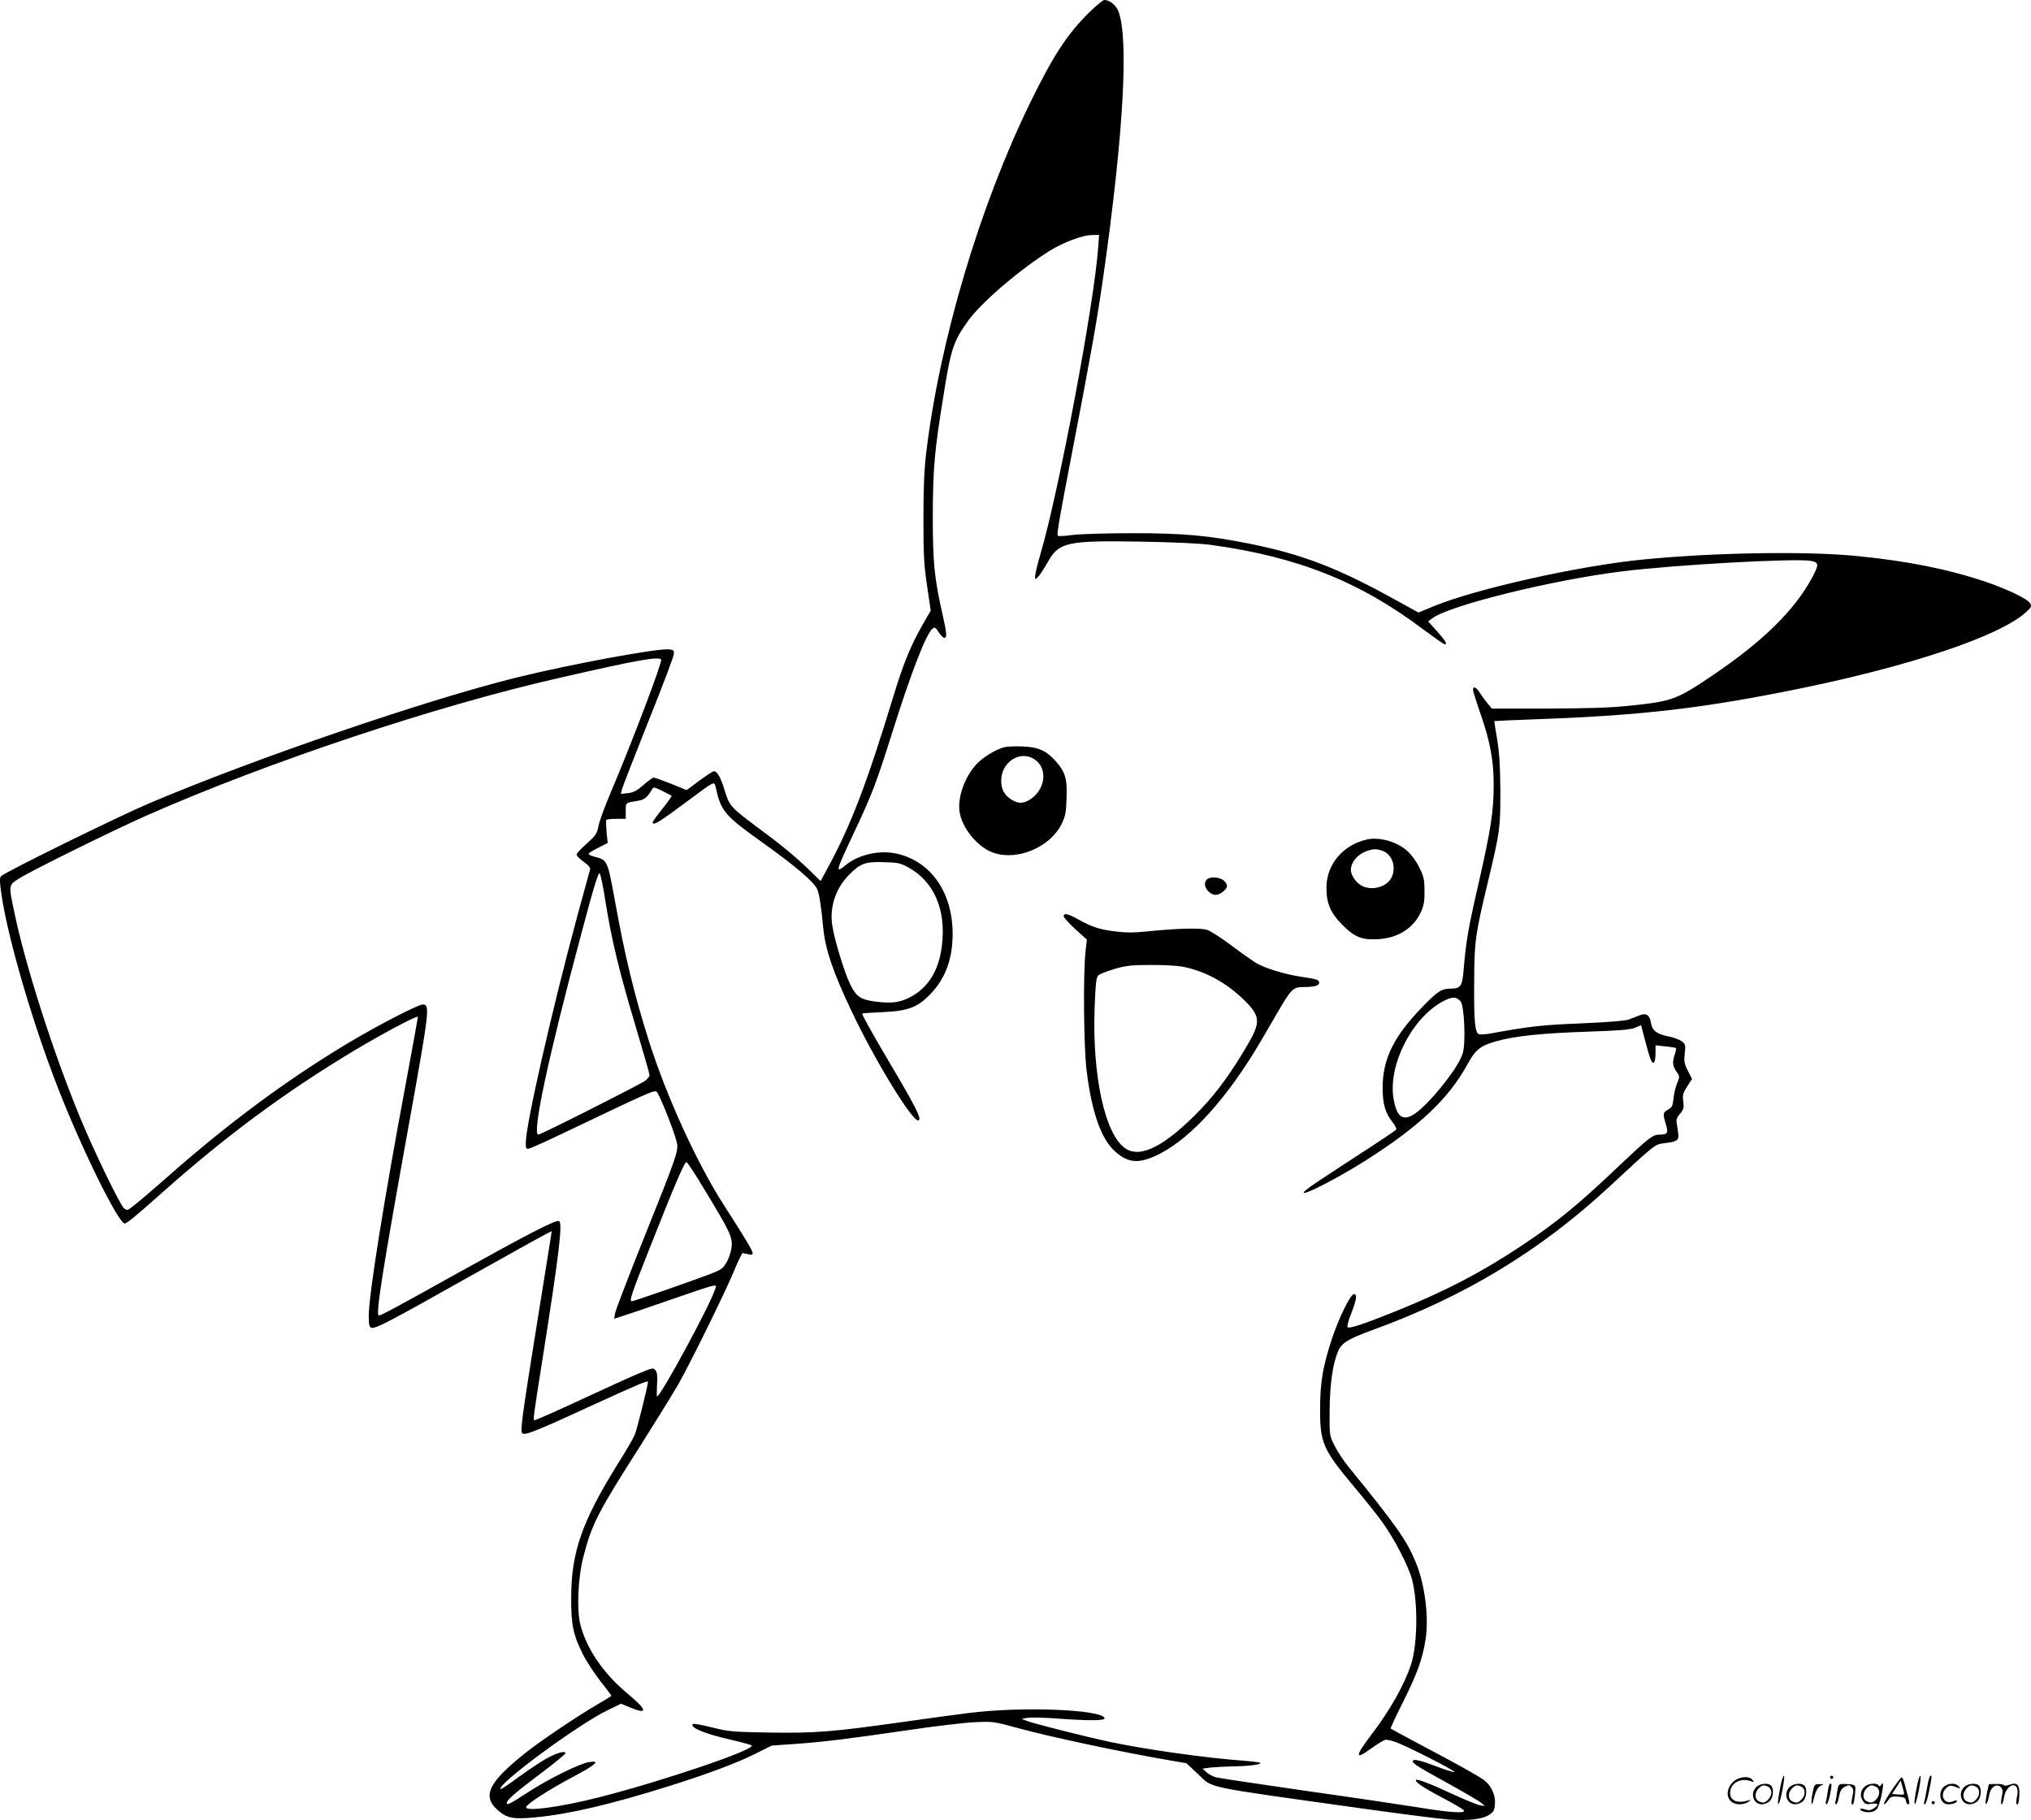 <?xml version="1.0" encoding="UTF-8"?>
<svg xmlns="http://www.w3.org/2000/svg" version="1.0" viewBox="0 0 1280.022 1146.924" preserveAspectRatio="xMidYMid meet">
  <g transform="translate(-0.615,1147) scale(0.1,-0.1)" fill="#000000" stroke="none">
    <path d="M6872 11393 c-139 -137 -227 -271 -372 -568 -318 -650 -571 -1498 -656 -2205 -13 -105 -18 -220 -18 -415 0 -233 3 -292 23 -427 l23 -156 -52 -90 c-73 -128 -121 -245 -180 -439 -171 -562 -270 -821 -417 -1092 l-45 -83 -67 65 c-87 85 -177 160 -325 269 -173 129 -182 138 -211 232 -26 86 -48 126 -69 126 -7 0 -48 -27 -92 -59 l-80 -60 -98 40 c-54 21 -103 39 -110 39 -6 0 -35 -21 -64 -46 -42 -37 -63 -48 -98 -52 l-45 -5 7 29 c4 16 79 208 166 427 88 218 160 410 161 425 2 24 -2 27 -31 30 -75 7 -622 -94 -962 -178 -570 -141 -1654 -512 -2313 -792 -204 -87 -916 -437 -935 -460 -9 -11 -8 -38 4 -119 41 -277 198 -814 359 -1224 148 -379 378 -845 417 -845 14 0 69 46 238 196 400 356 776 634 1209 894 190 113 401 225 401 212 0 -5 -34 -191 -75 -413 -141 -753 -235 -1342 -235 -1474 0 -51 4 -67 16 -72 24 -9 110 36 609 317 242 136 460 257 484 269 l44 23 -7 -49 c-4 -26 -41 -256 -82 -511 -101 -630 -110 -700 -96 -714 15 -15 89 14 427 170 297 136 365 165 365 154 0 -21 -70 -303 -83 -333 -8 -20 -56 -103 -108 -185 -225 -362 -293 -556 -293 -844 -1 -169 13 -233 74 -355 22 -44 72 -120 110 -169 39 -49 70 -91 70 -92 0 -2 -43 -28 -96 -59 -132 -78 -347 -223 -441 -297 -236 -187 -280 -274 -183 -362 60 -54 100 -62 243 -48 211 20 475 82 844 198 245 77 425 145 541 203 l102 51 142 10 c187 13 337 32 708 86 168 25 359 48 425 51 118 6 123 5 270 -35 212 -58 658 -153 974 -207 l94 -16 74 -69 c98 -91 10 -73 1024 -215 257 -36 507 -68 556 -71 121 -9 214 2 255 30 28 19 33 28 36 68 4 57 -24 117 -70 151 -38 28 -161 97 -408 227 -96 51 -177 95 -179 97 -3 2 32 77 77 166 88 176 123 271 142 391 23 142 -3 352 -62 493 -56 136 -124 233 -421 597 -32 39 -72 100 -90 136 -32 64 -32 64 -31 220 1 165 20 299 54 376 22 52 64 77 220 134 577 210 1052 497 1488 901 285 265 288 267 340 274 84 10 97 17 96 50 -1 17 -5 47 -9 67 -6 32 -4 42 19 69 23 27 26 37 21 78 -6 40 -2 52 24 94 l31 48 -26 51 c-23 45 -25 59 -20 109 6 53 5 58 -18 77 -14 10 -52 25 -85 31 -74 15 -102 36 -110 86 -8 50 -30 64 -73 46 -18 -7 -49 -19 -68 -26 -22 -8 -135 -17 -300 -24 -248 -10 -325 -19 -561 -62 -36 -7 -73 -10 -82 -6 -25 9 -32 82 -30 327 1 258 6 298 88 638 75 316 77 330 77 567 -1 159 -6 238 -20 325 -11 63 -19 116 -18 116 0 1 136 7 301 13 638 24 1017 68 1625 192 698 143 1254 329 1421 478 37 33 41 39 30 59 -14 27 -143 89 -281 136 -234 79 -494 131 -810 162 -321 32 -906 22 -1350 -22 -406 -40 -1047 -184 -1315 -293 l-99 -41 -131 72 c-370 206 -596 294 -935 362 -254 51 -416 66 -732 66 -160 0 -331 -5 -380 -11 -49 -7 -92 -9 -95 -5 -8 8 11 116 93 541 114 591 154 815 194 1095 128 902 161 1501 94 1671 -16 38 -55 69 -88 69 -8 0 -51 -35 -94 -77z m55 -1485 c-25 -354 -248 -1537 -362 -1924 -19 -65 -35 -130 -35 -144 0 -24 0 -24 19 -5 11 11 37 52 59 90 72 129 118 139 582 132 222 -4 374 -11 450 -21 544 -75 937 -231 1337 -533 69 -51 129 -93 134 -93 19 0 7 19 -47 81 l-57 63 22 17 c100 81 756 244 1205 299 333 41 1072 82 1181 66 55 -9 57 -21 14 -102 -112 -210 -313 -407 -637 -625 -220 -148 -247 -158 -512 -186 -123 -13 -254 -17 -518 -18 l-354 0 -26 32 c-15 17 -36 46 -47 64 -23 38 -45 49 -45 22 0 -10 23 -83 51 -163 56 -162 79 -285 79 -430 0 -177 -16 -280 -105 -670 -55 -240 -70 -327 -84 -497 -9 -109 -19 -123 -83 -123 -57 0 -83 -17 -183 -121 -176 -183 -245 -324 -245 -505 0 -98 17 -159 60 -212 18 -22 29 -45 26 -50 -3 -5 -116 -81 -251 -168 -134 -87 -266 -174 -292 -193 -143 -104 121 21 347 164 339 215 523 388 643 605 51 94 81 119 178 147 118 34 287 52 584 62 202 7 268 12 297 25 l37 16 11 -43 c47 -180 55 -201 71 -192 5 4 9 29 9 57 l0 51 62 -7 c34 -3 64 -8 67 -11 2 -3 -1 -20 -7 -38 -17 -48 -15 -75 10 -110 21 -30 22 -31 3 -76 -10 -25 -20 -69 -22 -96 -4 -43 -9 -53 -34 -67 -33 -20 -34 -25 -14 -92 17 -56 11 -66 -40 -66 -42 0 -66 -19 -238 -181 -272 -259 -402 -366 -627 -516 -256 -171 -491 -293 -810 -421 -195 -78 -280 -106 -291 -95 -4 5 5 42 22 83 35 90 40 125 19 125 -22 0 -93 -143 -139 -280 -57 -173 -75 -274 -75 -445 -1 -212 18 -255 216 -491 57 -68 135 -164 171 -214 77 -104 170 -283 193 -370 38 -149 34 -408 -7 -535 -43 -128 -132 -287 -249 -440 -105 -138 -106 -164 -5 -90 39 28 79 53 91 56 12 3 50 -6 85 -21 104 -44 364 -178 352 -182 -6 -2 -58 14 -117 37 -106 40 -146 48 -146 31 0 -15 40 -39 231 -144 97 -54 187 -106 200 -118 l24 -20 -31 5 c-17 3 -92 33 -165 67 -141 66 -231 100 -238 93 -11 -11 42 -47 159 -109 69 -36 132 -73 140 -81 24 -23 -75 -18 -282 16 -101 16 -421 64 -713 105 -291 42 -546 80 -565 85 -20 6 -47 20 -60 32 l-25 23 55 7 c30 3 91 6 136 7 95 1 174 11 174 21 0 4 -44 10 -97 14 -241 17 -631 72 -855 120 -149 32 -462 111 -513 129 l-40 15 36 7 c20 3 102 2 182 -4 201 -15 310 -15 305 2 -19 55 -525 75 -858 32 -69 -8 -251 -33 -405 -55 -454 -64 -557 -72 -845 -68 -239 4 -262 6 -368 33 -62 15 -115 25 -119 21 -23 -22 78 -63 251 -102 61 -14 115 -29 119 -33 26 -26 -555 -223 -958 -326 -246 -63 -473 -93 -463 -62 7 21 146 111 292 188 150 80 180 107 105 95 -61 -9 -262 -109 -393 -195 -109 -71 -126 -79 -126 -62 0 18 60 70 215 186 85 64 155 121 155 127 0 18 -59 1 -124 -36 -34 -19 -110 -70 -171 -114 -60 -45 -112 -79 -114 -76 -27 27 492 410 677 498 l82 40 53 -22 c119 -50 115 -20 -11 85 -152 126 -259 282 -298 435 -24 91 -15 300 19 428 54 209 90 278 365 709 96 152 202 323 235 381 84 150 298 586 351 715 25 61 49 109 53 109 4 -1 20 -4 36 -8 19 -5 27 -3 27 7 0 15 -53 104 -181 302 -170 264 -362 685 -473 1035 -95 301 -150 529 -216 893 -45 246 -46 248 -126 268 -24 6 -41 15 -38 20 3 5 31 22 63 38 l57 29 -7 69 c-3 37 -4 71 -2 76 2 4 31 7 64 7 l59 0 0 50 c0 54 -4 51 82 65 35 5 55 22 83 70 10 17 15 16 65 -9 30 -15 57 -29 59 -31 2 -2 -24 -39 -58 -81 -33 -42 -61 -80 -61 -85 0 -26 37 -3 233 143 155 116 155 115 163 81 34 -157 54 -180 309 -362 189 -135 306 -234 330 -281 13 -25 27 -110 40 -251 13 -133 62 -277 180 -525 143 -302 376 -684 417 -684 29 0 -10 78 -192 385 -101 171 -160 277 -160 288 0 2 58 6 129 9 160 7 222 30 304 117 92 97 137 219 137 376 0 260 -135 455 -349 505 -109 25 -239 -3 -323 -70 -69 -56 -67 -47 46 194 117 247 145 322 242 629 121 385 216 632 257 665 14 12 19 9 39 -22 13 -20 29 -36 36 -36 18 0 15 32 -13 155 -50 221 -60 320 -60 615 1 296 10 405 66 749 48 303 63 348 154 476 82 116 324 324 519 446 84 52 206 98 265 98 l44 1 -6 -82z m-2754 -2594 c10 -11 -179 -511 -317 -836 -37 -87 -72 -182 -78 -213 -10 -50 -17 -60 -74 -111 -35 -31 -64 -62 -64 -69 0 -8 20 -28 45 -46 30 -21 44 -38 40 -48 -2 -9 -39 -142 -81 -296 -158 -585 -324 -1312 -324 -1426 0 -39 1 -41 26 -35 15 4 131 57 258 118 492 235 526 250 541 238 16 -13 108 -243 125 -313 15 -56 9 -73 -212 -625 -93 -232 -172 -438 -175 -457 l-6 -35 44 14 c24 7 154 51 289 98 135 47 260 89 278 93 32 7 34 6 27 -15 -34 -106 -345 -680 -368 -680 -2 0 -2 33 0 73 4 52 1 77 -9 91 -14 17 -17 17 -89 -12 -41 -16 -173 -76 -294 -132 -223 -104 -372 -170 -382 -170 -8 0 0 58 53 390 103 653 127 851 104 865 -18 11 -190 -78 -635 -325 -376 -210 -488 -270 -501 -270 -22 0 20 267 191 1215 129 716 132 745 85 745 -29 0 -296 -138 -480 -249 -388 -234 -752 -504 -1143 -850 -77 -68 -163 -141 -190 -162 -48 -39 -50 -39 -70 -22 -26 24 -187 355 -275 568 -170 411 -346 960 -417 1303 -35 167 -36 164 33 207 77 49 596 305 807 398 762 336 1826 691 2600 866 494 113 618 135 638 115z m1556 -1309 c165 -90 242 -270 213 -497 -19 -156 -88 -265 -202 -323 -64 -33 -116 -39 -214 -27 -97 13 -122 29 -162 110 -35 71 -98 277 -112 367 -19 115 19 233 102 319 73 75 105 87 221 83 89 -2 106 -6 154 -32z m-1906 -222 c38 -237 85 -432 188 -777 49 -164 89 -304 89 -311 0 -8 -12 -23 -27 -35 -28 -22 -658 -340 -674 -340 -42 0 62 487 274 1278 77 290 105 379 113 368 6 -8 23 -91 37 -183z m5388 -623 c24 -28 34 -259 14 -327 -16 -55 -82 -152 -172 -256 -164 -188 -236 -197 -264 -32 -36 211 114 508 308 613 61 33 87 33 114 2z m-4759 -1196 c156 -257 172 -292 165 -355 -4 -28 -18 -71 -32 -94 -22 -39 -34 -47 -107 -75 -104 -40 -478 -170 -489 -170 -19 0 -5 40 107 323 163 413 225 558 237 554 6 -2 60 -84 119 -183z M6334 6761 c-53 -14 -133 -63 -174 -107 -73 -80 -118 -203 -107 -295 13 -105 116 -231 218 -264 151 -50 355 38 426 183 24 49 28 72 31 163 5 120 -8 165 -68 232 -58 66 -109 89 -208 93 -48 2 -101 0 -118 -5z m192 -76 c86 -56 70 -193 -31 -255 -41 -25 -71 -25 -112 0 -46 28 -67 65 -67 120 0 118 119 195 210 135z M8617 6179 c-148 -36 -249 -155 -251 -299 -1 -102 25 -163 103 -241 78 -77 123 -94 229 -87 123 9 218 71 264 172 18 40 23 68 22 133 0 71 -5 90 -33 147 -19 39 -50 81 -77 105 -67 59 -178 89 -257 70z m108 -73 c72 -30 88 -143 27 -197 -40 -36 -105 -46 -155 -25 -39 16 -77 67 -77 104 0 51 46 103 109 122 39 12 58 11 96 -4z M7612 5928 c-19 -19 -14 -53 11 -76 29 -28 57 -28 91 -1 31 25 33 42 6 69 -23 23 -88 28 -108 8z M6710 5696 c0 -8 33 -44 73 -81 l73 -66 -8 -72 c-16 -138 -12 -601 6 -750 32 -266 93 -438 183 -516 83 -73 153 -76 280 -11 202 105 424 352 630 700 27 47 78 133 112 192 86 147 97 158 163 158 66 0 98 9 98 26 0 20 -12 24 -115 39 -105 16 -231 55 -285 88 -19 12 -88 60 -152 108 -64 48 -133 93 -154 99 -41 14 -191 10 -384 -10 -74 -8 -131 -8 -191 0 -101 12 -150 28 -235 75 -67 38 -94 43 -94 21z m746 -317 c140 -26 279 -100 391 -211 101 -98 105 -138 28 -271 -101 -176 -199 -311 -303 -419 -221 -229 -377 -310 -473 -245 -129 86 -210 459 -194 889 6 154 10 190 24 202 9 8 54 26 101 40 72 21 106 25 226 25 77 1 167 -4 200 -10z M11231 230 c-18 -85 -24 -135 -15 -127 12 11 43 177 33 177 -4 0 -12 -22 -18 -50z M11540 270 c0 -5 5 -10 10 -10 6 0 10 5 10 10 0 6 -4 10 -10 10 -5 0 -10 -4 -10 -10z M12091 230 c-18 -85 -24 -135 -15 -127 12 11 43 177 33 177 -4 0 -12 -22 -18 -50z M12151 203 c-7 -42 -15 -82 -18 -90 -3 -7 -1 -13 5 -13 5 0 17 37 26 83 19 95 19 97 8 97 -4 0 -14 -34 -21 -77z M10931 243 c-63 -59 -40 -143 38 -143 20 0 46 7 57 16 18 14 18 15 -6 7 -64 -19 -110 0 -110 48 0 61 63 98 130 75 22 -8 23 -7 11 8 -22 27 -85 21 -120 -11z M11926 185 c-31 -47 -52 -85 -46 -85 5 0 17 11 26 25 15 23 23 26 63 23 39 -3 46 -6 49 -25 2 -13 8 -23 13 -23 11 0 11 6 0 50 -6 19 -15 54 -21 78 -6 23 -14 42 -19 42 -4 0 -33 -38 -65 -85z m80 -22 c-2 -3 -20 -3 -40 -1 l-35 3 27 42 27 43 12 -42 c7 -23 11 -43 9 -45z M11083 215 c-50 -35 -31 -115 27 -115 17 0 39 9 50 20 22 22 27 79 8 98 -16 16 -59 15 -85 -3z m68 -5 c25 -14 25 -54 -1 -80 -23 -23 -33 -24 -61 -10 -25 14 -25 54 1 80 23 23 33 24 61 10z M11293 215 c-50 -35 -31 -115 27 -115 17 0 39 9 50 20 22 22 27 79 8 98 -16 16 -59 15 -85 -3z m68 -5 c25 -14 25 -54 -1 -80 -23 -23 -33 -24 -61 -10 -25 14 -25 54 1 80 23 23 33 24 61 10z M11430 173 c-12 -56 -8 -100 5 -48 13 57 26 83 48 93 20 9 19 10 -10 9 -31 0 -33 -2 -43 -54z M11526 183 c-4 -27 -9 -56 -12 -65 -3 -10 -1 -18 4 -18 5 0 14 26 21 57 13 68 13 73 2 73 -5 0 -12 -21 -15 -47z M11585 181 c-3 -25 -8 -54 -11 -63 -3 -10 -1 -18 4 -18 6 0 14 21 18 47 7 36 15 51 36 63 25 13 29 13 43 -1 13 -13 14 -24 6 -60 -9 -41 -8 -59 5 -47 3 3 8 31 11 61 5 53 4 56 -18 61 -13 3 -38 4 -56 4 -29 -1 -32 -4 -38 -47z M11763 215 c-30 -21 -38 -62 -17 -92 14 -22 21 -25 55 -20 45 6 50 -5 14 -29 -20 -13 -31 -14 -55 -6 -30 11 -44 -1 -14 -12 30 -12 71 -6 87 12 9 10 23 49 31 87 14 68 13 93 -3 66 -6 -9 -11 -10 -15 -2 -10 16 -58 14 -83 -4z m68 -5 c25 -14 25 -54 -1 -80 -23 -23 -33 -24 -61 -10 -25 14 -25 54 1 80 23 23 33 24 61 10z M12263 215 c-47 -33 -32 -115 21 -115 31 0 56 10 56 21 0 5 -11 4 -24 -2 -55 -25 -89 38 -45 82 20 20 31 21 74 3 18 -7 18 -6 6 9 -17 21 -59 22 -88 2z M12393 215 c-50 -35 -31 -115 27 -115 17 0 39 9 50 20 22 22 27 79 8 98 -16 16 -59 15 -85 -3z m68 -5 c25 -14 25 -54 -1 -80 -23 -23 -33 -24 -61 -10 -25 14 -25 54 1 80 23 23 33 24 61 10z M12530 178 c-5 -27 -10 -57 -10 -66 1 -27 16 5 24 51 9 47 47 71 72 45 13 -13 14 -24 6 -62 -5 -25 -6 -46 -1 -46 5 0 12 19 15 42 7 43 33 78 59 78 23 0 33 -29 23 -73 -5 -22 -6 -42 -3 -45 10 -11 15 6 18 58 3 64 -15 81 -63 63 -18 -7 -32 -7 -36 -2 -3 5 -25 8 -49 7 l-44 -1 -11 -49z M12180 110 c0 -5 5 -10 10 -10 6 0 10 5 10 10 0 6 -4 10 -10 10 -5 0 -10 -4 -10 -10z"></path>
  </g>
</svg>
